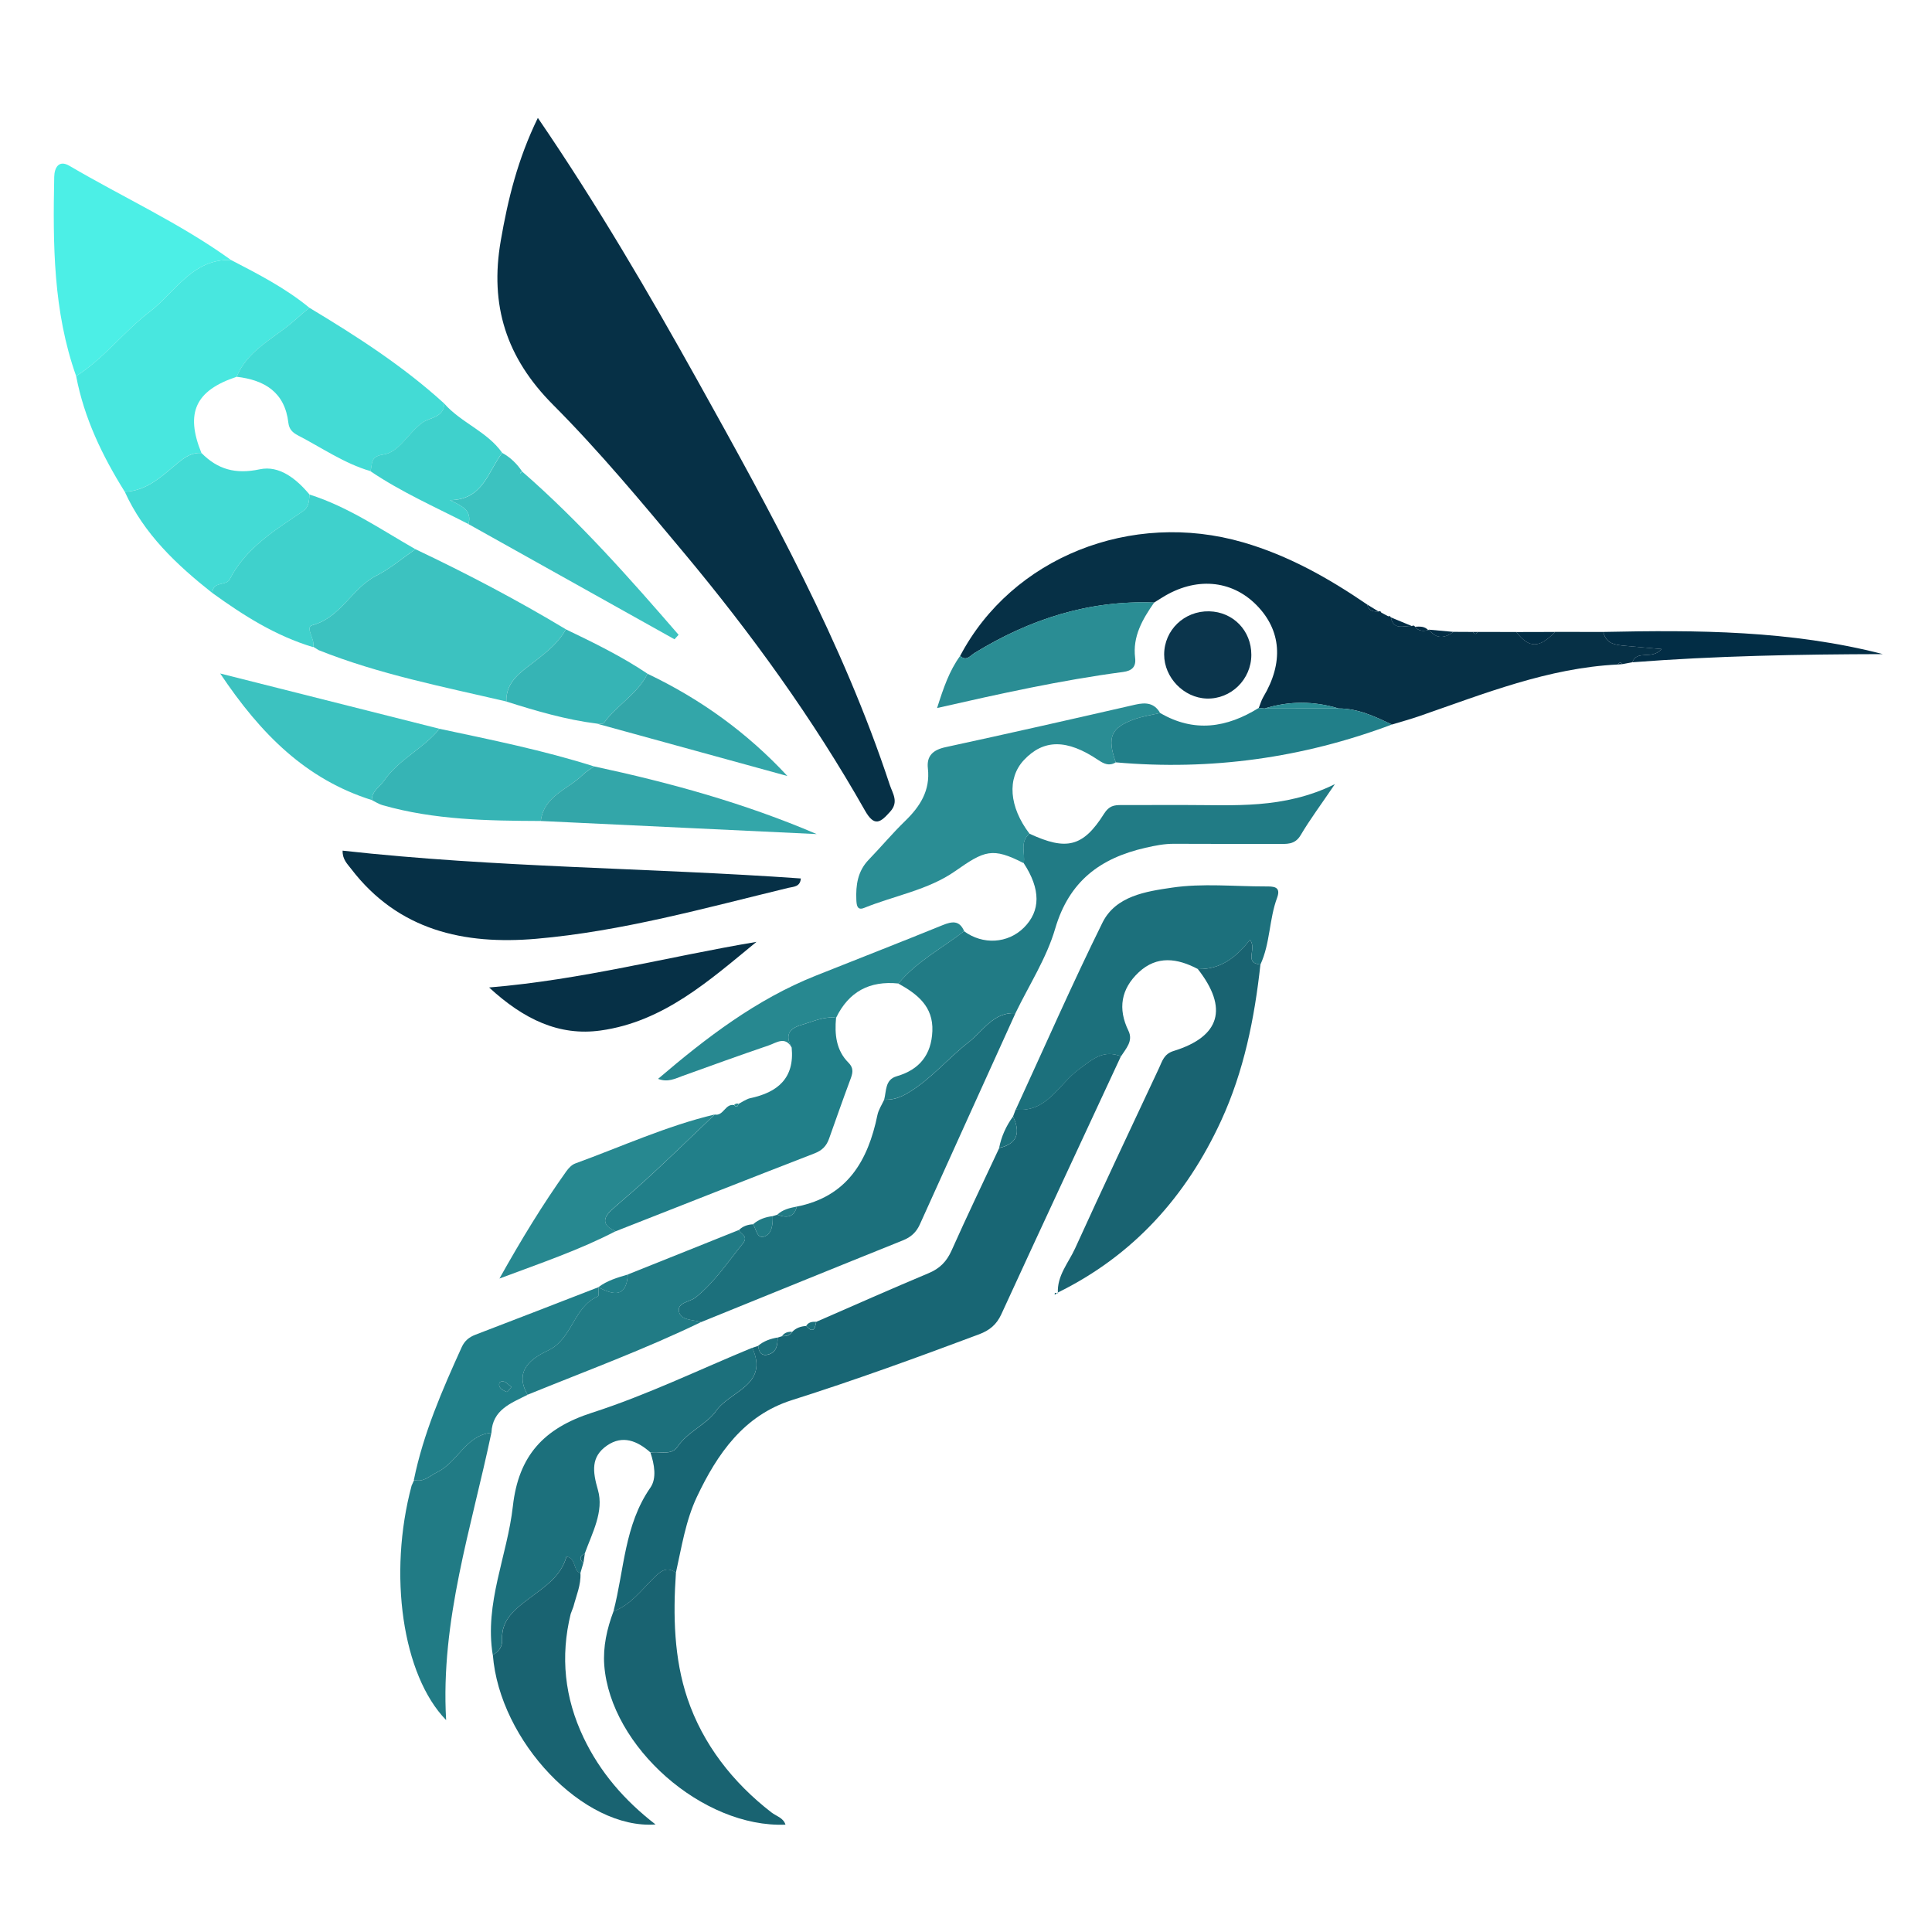<?xml version="1.0" encoding="UTF-8" standalone="no"?>
<!-- Generator: Adobe Illustrator 24.0.1, SVG Export Plug-In . SVG Version: 6.00 Build 0)  -->

<svg
   version="1.1"
   id="Layer_1"
   x="0px"
   y="0px"
   viewBox="0 0 400 400"
   xml:space="preserve"
   width="400"
   height="400"
   xmlns="http://www.w3.org/2000/svg"
   xmlns:svg="http://www.w3.org/2000/svg"><defs
   id="defs73" />
<style
   type="text/css"
   id="style1">
	.st0{fill:#032E46;}
	.st1{fill:#032F46;}
	.st2{fill:#022D45;}
	.st3{fill:#053047;}
	.st4{fill:#063046;}
	.st5{fill:#186674;}
	.st6{fill:#0B354C;}
	.st7{fill:#1C707C;}
	.st8{fill:#217B85;}
	.st9{fill:#48E7DF;}
	.st10{fill:#3CC2C0;}
	.st11{fill:#196371;}
	.st12{fill:#2A8D94;}
	.st13{fill:#4CEFE6;}
	.st14{fill:#217F89;}
	.st15{fill:#43DBD5;}
	.st16{fill:#3FD1CC;}
	.st17{fill:#36B4B5;}
	.st18{fill:#278890;}
	.st19{fill:#33A6A9;}
	.st20{fill:#FDFDFD;}
	.st21{fill:#FCFCFC;}
</style>
<g
   id="g73"
   transform="translate(-15.094,-4.313)">
	
	
	
	
	
	
	
	
	<path
   class="st4"
   d="m 126.45,28.72 c 12.26,17.95 22.9,36.14 33.16,54.56 15.02,26.99 29.97,54.03 39.7,83.53 0.59,1.78 1.91,3.51 0.1,5.53 -1.99,2.22 -3.25,3.3 -5.24,-0.22 -10.76,-19 -23.52,-36.63 -37.49,-53.37 -8.74,-10.46 -17.48,-21 -27.09,-30.64 -9.69,-9.73 -13.14,-20.59 -10.82,-33.96 1.48,-8.57 3.5,-16.86 7.68,-25.43 z"
   id="path9" />
	<path
   class="st4"
   d="m 213.88,140.11 c 10.73,-20.38 35.42,-30.23 58.58,-23.51 9.4,2.72 17.73,7.43 25.72,12.89 0.27,1.29 1.22,1.49 2.32,1.42 0.27,-0.13 0.46,-0.06 0.57,0.23 0.48,0.26 0.96,0.52 1.44,0.77 l 0.34,-0.05 c 0,0 0.21,0.27 0.21,0.27 0.55,2.78 2.71,1.66 4.35,1.8 0.27,-0.18 0.48,-0.13 0.65,0.14 0.72,0.96 1.71,0.93 2.74,0.71 0,0 0.15,-0.11 0.15,-0.11 1.53,2.02 3.26,1.78 5.09,0.46 1.34,0.01 2.69,0.01 4.03,0.02 0.32,0.52 0.65,0.52 0.97,0 2.67,0 5.34,0.01 8.01,0.01 2.61,3.4 4.76,3.39 7.99,-0.02 3.34,0 6.67,0.01 10.01,0.01 0.54,2.52 2.58,2.69 4.58,2.88 2.3,0.21 4.61,0.41 7.46,0.66 -1.97,2.34 -5.04,0.06 -6.04,2.74 -0.68,0.13 -1.36,0.25 -2.04,0.38 -0.36,-0.46 -0.67,-0.39 -0.95,0.08 -14.46,0.7 -27.71,6.06 -41.14,10.7 -1.86,0.64 -3.76,1.16 -5.65,1.73 -3.52,-1.65 -7.02,-3.34 -11.04,-3.33 -5.11,-1.55 -10.21,-1.57 -15.32,0.01 -0.4,-0.04 -0.8,-0.08 -1.2,-0.12 0.31,-0.75 0.52,-1.56 0.93,-2.25 4.24,-7.09 3.76,-13.81 -1.4,-19.04 -5.2,-5.27 -12.65,-5.87 -19.52,-1.57 -0.56,0.35 -1.12,0.7 -1.69,1.05 -13.52,-0.53 -25.76,3.45 -37.17,10.44 -0.85,0.52 -1.7,1.81 -2.98,0.6 z"
   id="path10" />
	<path
   class="st5"
   d="m 224.83,235.47 c 0.18,-0.48 0.37,-0.97 0.55,-1.45 6.45,0.7 8.94,-5.27 13.01,-8.27 2.94,-2.17 5.08,-4.16 8.78,-2.75 -8.27,17.79 -16.57,35.57 -24.76,53.41 -1,2.18 -2.47,3.35 -4.59,4.15 -12.83,4.81 -25.69,9.49 -38.76,13.63 -9.97,3.16 -15.46,11.11 -19.68,20.03 -2.34,4.95 -3.16,10.4 -4.35,15.71 -1.99,-1.42 -3.25,-0.24 -4.63,1.13 -2.56,2.52 -4.75,5.54 -8.3,6.88 2.25,-8.62 2.24,-17.86 7.65,-25.63 1.34,-1.93 0.83,-4.82 0.01,-7.26 1.9,-0.33 4.31,0.71 5.61,-1.2 2.14,-3.17 5.98,-4.55 8.04,-7.48 2.85,-4.05 10.97,-5.31 7.43,-13 0.41,-0.14 0.82,-0.28 1.23,-0.41 0.12,1.32 0.7,2.21 2.15,1.78 1.7,-0.51 1.88,-1.99 1.87,-3.49 0.31,-0.1 0.61,-0.2 0.92,-0.29 0.84,0.05 1.59,-0.12 2.09,-0.88 0.79,-0.84 1.8,-1.17 2.92,-1.24 1.49,1.68 1.82,0.52 2.06,-0.85 7.76,-3.38 15.49,-6.82 23.3,-10.09 2.31,-0.97 3.72,-2.42 4.74,-4.71 3.17,-7.11 6.55,-14.13 9.85,-21.19 3.85,-0.91 4.43,-3.25 2.86,-6.53 z"
   id="path11" />
	
	<path
   class="st7"
   d="m 175.08,256.1 c 0.31,-0.09 0.62,-0.19 0.93,-0.28 1.86,0.64 3.46,0.68 4.06,-1.7 10.42,-2.06 14.73,-9.46 16.69,-18.97 0.23,-1.1 0.91,-2.1 1.39,-3.15 1.84,0.07 3.35,-0.45 5.02,-1.46 4.75,-2.86 8.22,-7.14 12.49,-10.46 2.96,-2.3 5.1,-6.24 9.68,-6 -6.61,14.58 -13.23,29.16 -19.81,43.75 -0.73,1.61 -1.82,2.61 -3.48,3.28 -13.95,5.6 -27.87,11.28 -41.8,16.93 -1.66,-0.53 -4.2,-0.31 -4.58,-2.17 -0.39,-1.91 2.25,-1.97 3.47,-2.95 3.9,-3.14 6.63,-7.3 9.74,-11.14 1.27,-1.57 -0.46,-1.9 -0.81,-2.8 0.82,-0.79 1.81,-1.14 2.93,-1.19 0.68,0.99 0.8,3.08 2.35,2.53 1.6,-0.57 1.76,-2.55 1.73,-4.22 z"
   id="path13" />
	<path
   class="st8"
   d="m 225.34,214.07 c -4.59,-0.24 -6.72,3.7 -9.68,6 -4.28,3.32 -7.74,7.6 -12.49,10.46 -1.67,1.01 -3.18,1.52 -5.02,1.46 0.48,-1.83 0.16,-4.15 2.6,-4.85 4.73,-1.37 7.18,-4.47 7.38,-9.35 0.21,-5.1 -3.12,-7.68 -7.04,-9.84 3.76,-4.58 9.02,-7.29 13.6,-10.84 3.89,2.87 9.06,2.56 12.38,-0.73 3.5,-3.48 3.5,-7.97 -0.02,-13.35 0.34,-2.05 -0.89,-4.39 1.18,-6.11 7.64,3.55 11.1,2.77 15.45,-4.14 1.04,-1.65 2.08,-1.79 3.57,-1.79 4.33,0 8.66,0 12.99,-0.01 10.24,-0.02 20.58,0.93 31.23,-4.32 -2.9,4.28 -5.17,7.31 -7.08,10.55 -1.22,2.07 -2.96,1.82 -4.75,1.82 -7.16,0.01 -14.32,0.01 -21.48,-0.02 -2.01,-0.01 -3.91,0.37 -5.87,0.82 -9.4,2.13 -15.85,6.93 -18.73,16.74 -1.78,6.11 -5.41,11.69 -8.22,17.5 z"
   id="path14" />
	<path
   class="st9"
   d="M 40.92,106.12 C 36.27,98.68 32.51,90.87 30.86,82.18 c 5.78,-3.68 9.91,-9.27 15.25,-13.34 5.24,-4 8.81,-10.97 16.81,-10.7 5.64,2.92 11.3,5.83 16.24,9.9 -1.38,1.04 -2.63,2.27 -3.94,3.34 -4,3.28 -8.98,5.73 -11.13,10.94 -8.54,2.84 -10.67,7.45 -7.3,15.77 -1.92,-0.11 -3.33,0.79 -4.78,1.98 -3.3,2.7 -6.39,5.87 -11.09,6.05 z"
   id="path15" />
	<path
   class="st4"
   d="m 86.03,180.43 c 31.74,3.53 63.36,3.53 94.87,5.76 -0.14,1.76 -1.51,1.69 -2.57,1.94 -17.28,4.18 -34.46,9.01 -52.24,10.55 -14.9,1.28 -28.53,-1.72 -38.29,-14.47 -0.78,-1.03 -1.83,-1.96 -1.77,-3.78 z"
   id="path16" />
	<path
   class="st10"
   d="m 101.1,118.02 c 10.64,5.04 21.06,10.51 31.15,16.58 -1.53,2.78 -3.92,4.67 -6.38,6.59 -2.76,2.16 -6.06,4.09 -5.94,8.36 -13.08,-3.06 -26.31,-5.62 -38.86,-10.63 -0.39,-0.24 -0.78,-0.49 -1.18,-0.73 0,0 0,0.11 0,0.11 0.58,-1.6 -1.8,-4.09 -0.11,-4.55 5.93,-1.62 8.15,-7.66 13.21,-10.23 2.89,-1.47 5.42,-3.64 8.11,-5.5 z"
   id="path17" />
	<path
   class="st11"
   d="m 276.05,204.01 c -1.22,11.15 -3.42,22.09 -8.13,32.32 -7.22,15.68 -18.19,27.92 -33.87,35.62 l 0.07,0.12 c -0.22,-3.64 2.2,-6.3 3.57,-9.31 5.68,-12.48 11.54,-24.89 17.36,-37.3 0.67,-1.43 1.01,-2.93 3.02,-3.55 9.68,-2.98 11.36,-8.87 5.02,-16.97 4.69,0.16 8.02,-2.49 10.78,-6.05 1.57,1.9 -1.39,4.77 2.18,5.12 z"
   id="path18" />
	<path
   class="st7"
   d="m 170.84,283.35 c 3.54,7.69 -4.58,8.95 -7.43,13 -2.06,2.92 -5.89,4.3 -8.04,7.48 -1.29,1.92 -3.71,0.87 -5.61,1.2 -2.69,-2.39 -5.75,-3.67 -8.98,-1.44 -3.38,2.33 -3,5.37 -1.89,9.21 1.28,4.44 -1.19,8.88 -2.73,13.16 -1.04,0.51 -1.18,1.14 -0.29,1.94 -0.21,0.71 -0.42,1.42 -0.62,2.13 -1.59,-0.56 -0.76,-2.96 -2.88,-3.46 -1.14,4.21 -4.63,6.32 -7.89,8.81 -2.68,2.04 -5.62,4.27 -5.44,8.34 0.07,1.48 -0.61,2.55 -1.93,3.21 -1.75,-10.7 3.02,-20.51 4.17,-30.79 1.17,-10.44 6.39,-16.12 16.39,-19.34 11.34,-3.65 22.14,-8.9 33.17,-13.45 z"
   id="path19" />
	<path
   class="st7"
   d="m 276.05,204.01 c -3.56,-0.35 -0.61,-3.22 -2.17,-5.12 -2.76,3.56 -6.09,6.2 -10.78,6.05 -4.23,-2.23 -8.47,-2.87 -12.27,0.7 -3.63,3.41 -4.34,7.5 -2.11,12.07 1.04,2.13 -0.5,3.68 -1.53,5.3 -3.71,-1.41 -5.85,0.58 -8.78,2.75 -4.08,3 -6.56,8.97 -13.01,8.27 5.94,-12.91 11.65,-25.94 17.94,-38.68 2.75,-5.57 9.09,-6.48 14.4,-7.26 6.33,-0.94 12.9,-0.24 19.37,-0.25 1.56,0 3.27,-0.05 2.4,2.33 -1.67,4.47 -1.42,9.44 -3.46,13.84 z"
   id="path20" />
	<path
   class="st12"
   d="m 228.24,176.92 c -2.07,1.71 -0.84,4.06 -1.18,6.11 -6.54,-3.36 -8.12,-2.62 -14.25,1.67 -5.55,3.88 -12.54,5.04 -18.82,7.59 -1.46,0.59 -1.55,-0.64 -1.6,-1.67 -0.13,-3.07 0.28,-5.95 2.56,-8.31 2.54,-2.63 4.89,-5.45 7.51,-7.99 3.13,-3.03 5.26,-6.34 4.74,-10.93 -0.29,-2.58 1.06,-3.82 3.64,-4.38 13.12,-2.84 26.22,-5.81 39.31,-8.81 2.18,-0.5 3.93,-0.36 5.14,1.73 -1.74,0.41 -3.53,0.66 -5.21,1.25 -5,1.77 -5.82,3.73 -3.98,8.97 -1.34,0.82 -2.42,0.33 -3.62,-0.48 -6.51,-4.38 -11.33,-4.34 -15.41,0.02 -3.51,3.76 -3.06,9.68 1.17,15.23 z"
   id="path21" />
	<path
   class="st13"
   d="m 62.92,58.14 c -8,-0.27 -11.57,6.7 -16.81,10.7 -5.33,4.07 -9.47,9.67 -15.25,13.34 -4.77,-13.39 -4.82,-27.32 -4.54,-41.26 0.04,-1.88 0.94,-3.57 3.14,-2.28 11.13,6.54 22.94,11.91 33.46,19.5 z"
   id="path22" />
	<path
   class="st14"
   d="m 169.03,232.28 c 0.44,-0.2 0.87,-0.49 1.34,-0.59 5.69,-1.19 9.26,-4.12 8.63,-10.49 -1.37,-2.46 -0.66,-3.92 2.04,-4.69 2.36,-0.68 4.6,-1.81 7.15,-1.47 -0.32,3.42 0.01,6.72 2.56,9.28 1.21,1.22 0.86,2.27 0.37,3.57 -1.51,4.04 -2.93,8.11 -4.38,12.18 -0.53,1.49 -1.42,2.42 -2.99,3.03 -13.75,5.32 -27.46,10.74 -41.18,16.13 -2.47,-1.04 -2.98,-2.45 -0.85,-4.4 1.58,-1.45 3.24,-2.81 4.83,-4.22 5.66,-5.01 11.04,-10.34 16.52,-15.54 1.83,0.35 2.17,-2.32 4.01,-1.96 0.49,0.55 0.76,0.34 0.91,-0.26 0,0 -0.07,0.06 -0.07,0.06 0.37,-0.22 0.74,-0.43 1.11,-0.63 z"
   id="path23" />
	<path
   class="st15"
   d="m 64.09,82.32 c 2.14,-5.21 7.12,-7.66 11.13,-10.94 1.31,-1.07 2.57,-2.3 3.94,-3.34 9.81,5.9 19.41,12.07 27.91,19.82 -0.02,2.89 -2.95,2.84 -4.47,3.92 -2.93,2.07 -4.83,6.15 -8.05,6.62 -3.05,0.44 -2.22,2.06 -2.78,3.45 -5.43,-1.6 -10.05,-4.84 -15,-7.4 C 75.69,93.89 74.96,93.2 74.8,91.87 74.07,85.53 69.9,82.99 64.09,82.32 Z"
   id="path24" />
	<path
   class="st11"
   d="m 142.11,337.92 c 3.55,-1.34 5.74,-4.35 8.3,-6.88 1.39,-1.36 2.64,-2.55 4.63,-1.13 -0.62,8.83 -0.4,17.83 2.39,26.08 3.18,9.41 9.35,17.36 17.39,23.57 1.01,0.78 2.45,1.09 2.9,2.53 -17.12,0.69 -36.23,-16.09 -37.52,-33.01 -0.28,-3.82 0.55,-7.55 1.91,-11.16 z"
   id="path25" />
	<path
   class="st16"
   d="m 101.1,118.02 c -2.69,1.85 -5.22,4.02 -8.1,5.49 -5.06,2.57 -7.28,8.61 -13.21,10.23 -1.68,0.46 0.69,2.95 0.11,4.55 -7.71,-2.31 -14.39,-6.54 -20.83,-11.2 0.01,-2.47 2.88,-1.47 3.55,-2.79 3.35,-6.56 9.37,-10.19 15.13,-14.11 1.36,-0.92 1.3,-2.18 1.44,-3.48 7.96,2.51 14.77,7.23 21.91,11.31 z"
   id="path26" />
	<path
   class="st11"
   d="m 117.13,346.92 c 1.32,-0.66 2,-1.73 1.93,-3.21 -0.18,-4.08 2.75,-6.3 5.44,-8.34 3.26,-2.48 6.74,-4.6 7.89,-8.81 2.11,0.5 1.28,2.9 2.88,3.46 0.13,2.45 -0.87,4.65 -1.46,6.95 -0.19,0.49 -0.37,0.98 -0.56,1.48 -2.17,8.85 -1.26,17.38 2.66,25.61 3.41,7.16 8.45,13 14.91,17.99 -14.92,1.1 -32.31,-17.27 -33.69,-35.13 z"
   id="path27" />
	<path
   class="st15"
   d="m 79.19,106.72 c -0.14,1.3 -0.08,2.56 -1.44,3.48 -5.76,3.92 -11.79,7.54 -15.13,14.11 -0.67,1.32 -3.54,0.32 -3.55,2.79 -7.38,-5.84 -14.16,-12.19 -18.14,-20.97 4.69,-0.18 7.79,-3.35 11.09,-6.05 1.45,-1.19 2.87,-2.09 4.78,-1.98 3.38,3.41 7.05,4.44 12.06,3.38 4.06,-0.88 7.62,1.98 10.33,5.24 z"
   id="path28" />
	<path
   class="st17"
   d="m 127.06,174.29 c -11.03,-0.05 -22.05,-0.21 -32.78,-3.28 -0.77,-0.22 -1.47,-0.69 -2.2,-1.05 0,-1.89 1.64,-2.72 2.55,-4.04 3.04,-4.42 8.14,-6.61 11.45,-10.72 10.75,2.29 21.52,4.46 32.01,7.79 -0.78,0.57 -1.65,1.05 -2.32,1.72 -3.06,3.05 -8.06,4.35 -8.71,9.58 z"
   id="path29" />
	<path
   class="st8"
   d="m 116.83,300.95 c -4.11,19.61 -10.57,38.85 -9.37,59.49 -9.05,-9.28 -12.06,-30.19 -7.15,-48.53 0.18,-0.41 0.36,-0.82 0.55,-1.23 0,0 -0.08,0.03 -0.08,0.03 2.01,0.59 3.23,-0.82 4.83,-1.6 4.26,-2.06 5.91,-7.65 11.22,-8.16 z"
   id="path30" />
	<path
   class="st8"
   d="m 168.07,258.97 c 0.34,0.9 2.08,1.23 0.81,2.8 -3.11,3.84 -5.83,8 -9.74,11.14 -1.22,0.98 -3.87,1.05 -3.47,2.95 0.38,1.86 2.92,1.64 4.58,2.17 -11.7,5.67 -23.91,10.15 -35.93,15.05 -2.88,-4.98 0.83,-7.56 4.19,-9.14 5.16,-2.41 5.26,-9.06 10.38,-11.23 0.25,-0.11 0.07,-1.24 0.09,-1.9 0,0 -0.02,0.01 -0.02,0.01 3.11,1.6 5.81,2.25 6.12,-2.64 7.66,-3.07 15.33,-6.14 22.99,-9.21 z"
   id="path31" />
	<path
   class="st12"
   d="m 213.88,140.11 c 1.28,1.21 2.13,-0.08 3,-0.61 11.41,-6.99 23.65,-10.97 37.17,-10.44 -2.4,3.45 -4.49,7 -3.94,11.46 0.23,1.88 -0.69,2.68 -2.5,2.92 -12.81,1.69 -25.42,4.49 -38.5,7.46 1.32,-4.18 2.53,-7.7 4.77,-10.79 z"
   id="path32" />
	<path
   class="st10"
   d="m 106.08,155.2 c -3.31,4.11 -8.4,6.3 -11.45,10.72 -0.91,1.32 -2.56,2.15 -2.55,4.04 -13.61,-4.28 -22.97,-13.61 -31.4,-26.21 16.01,4.04 30.71,7.75 45.4,11.45 z"
   id="path33" />
	<path
   class="st10"
   d="m 123.2,101.94 c 11.84,10.31 22.17,22 32.39,33.8 -0.28,0.31 -0.57,0.62 -0.85,0.93 -14.21,-7.95 -28.43,-15.9 -42.64,-23.84 0.77,-2.95 -1.5,-3.8 -3.83,-4.96 6.89,-0.08 7.85,-5.98 10.81,-9.79 1.69,0.93 3.05,2.25 4.12,3.86 -0.12,0.07 -0.25,0.11 -0.35,0.2 -0.06,0.05 -0.06,0.17 -0.09,0.25 0.14,-0.15 0.29,-0.3 0.44,-0.45 z"
   id="path34" />
	<path
   class="st14"
   d="m 138.98,270.82 c -0.02,0.66 0.17,1.79 -0.09,1.9 -5.12,2.18 -5.23,8.82 -10.38,11.23 -3.36,1.57 -7.07,4.15 -4.19,9.14 -3.42,1.74 -7.27,3.07 -7.48,7.86 -5.32,0.51 -6.96,6.09 -11.23,8.16 -1.6,0.77 -2.82,2.19 -4.83,1.6 1.97,-9.64 5.87,-18.59 9.91,-27.49 0.58,-1.28 1.5,-2.06 2.84,-2.57 8.49,-3.24 16.97,-6.55 25.45,-9.83 z m -18,20.65 c -0.64,-0.47 -1.08,-1.02 -1.62,-1.13 -0.9,-0.19 -1.12,0.58 -0.78,1.18 0.26,0.46 0.91,0.77 1.45,0.97 0.14,0.06 0.53,-0.55 0.95,-1.02 z"
   id="path35" />
	<path
   class="st4"
   d="m 171.71,199.32 c -9.76,8 -19.23,16.54 -32.28,18.35 -8.55,1.18 -15.86,-2.27 -23.07,-8.91 19.33,-1.6 37.12,-6.39 55.35,-9.44 z"
   id="path36" />
	<path
   class="st14"
   d="m 246.1,162.15 c -1.84,-5.24 -1.02,-7.2 3.98,-8.97 1.67,-0.59 3.47,-0.84 5.21,-1.25 7.04,4.12 13.81,3.06 20.42,-1.05 0.4,0.04 0.8,0.08 1.2,0.12 5.11,0 10.21,0 15.32,-0.01 4.02,0 7.53,1.68 11.04,3.33 -18.46,6.93 -37.51,9.57 -57.17,7.83 z"
   id="path37" />
	<path
   class="st18"
   d="m 188.2,215.03 c -2.56,-0.33 -4.8,0.8 -7.15,1.47 -2.7,0.77 -3.42,2.23 -2.04,4.69 -1.38,-2.43 -3.2,-0.96 -4.78,-0.43 -5.96,2.03 -11.88,4.17 -17.81,6.31 -1.56,0.56 -3.05,1.39 -5.08,0.61 10.03,-8.57 20.32,-16.44 32.59,-21.34 8.77,-3.5 17.56,-6.92 26.31,-10.48 1.97,-0.8 3.49,-1.05 4.47,1.24 -4.59,3.55 -9.84,6.25 -13.6,10.84 -5.96,-0.62 -10.29,1.68 -12.91,7.09 z"
   id="path38" />
	<path
   class="st18"
   d="m 163.07,235.05 c -5.48,5.21 -10.86,10.53 -16.52,15.54 -1.59,1.41 -3.25,2.77 -4.83,4.22 -2.13,1.95 -1.62,3.36 0.85,4.4 -7.43,3.86 -15.31,6.54 -24.07,9.81 4.62,-8.24 8.98,-15.38 13.85,-22.21 0.47,-0.65 1.12,-1.35 1.84,-1.61 9.6,-3.5 18.91,-7.77 28.88,-10.15 z"
   id="path39" />
	<path
   class="st19"
   d="m 127.06,174.29 c 0.65,-5.24 5.65,-6.53 8.72,-9.58 0.68,-0.67 1.54,-1.15 2.32,-1.72 15.69,3.36 31.12,7.6 46.08,14.01 -19.04,-0.9 -38.08,-1.81 -57.12,-2.71 z"
   id="path40" />
	<path
   class="st16"
   d="m 119.07,98.07 c -2.96,3.8 -3.92,9.7 -10.81,9.79 2.34,1.17 4.61,2.01 3.83,4.96 -6.85,-3.52 -13.93,-6.63 -20.33,-10.97 0.56,-1.39 -0.27,-3.01 2.78,-3.45 3.21,-0.47 5.12,-4.55 8.05,-6.62 1.52,-1.07 4.45,-1.02 4.47,-3.92 3.5,3.99 8.88,5.77 12.01,10.21 z"
   id="path41" />
	<path
   class="st17"
   d="m 119.93,149.56 c -0.11,-4.26 3.18,-6.2 5.94,-8.36 2.46,-1.92 4.85,-3.81 6.38,-6.59 5.79,2.78 11.56,5.6 16.91,9.19 -2.08,4.22 -6.37,6.49 -9.04,10.19 -0.19,0.26 -0.94,0.1 -1.43,0.14 -6.43,-0.8 -12.61,-2.63 -18.76,-4.57 z"
   id="path42" />
	<path
   class="st19"
   d="m 138.69,154.14 c 0.49,-0.04 1.25,0.12 1.43,-0.14 2.67,-3.71 6.96,-5.97 9.04,-10.19 10.92,5.2 20.59,12.15 28.96,21.17 -13.15,-3.62 -26.29,-7.23 -39.43,-10.84 z"
   id="path43" />
	<path
   class="st6"
   d="m 274.17,139.88 c 0,5.09 -4.21,9.22 -9.25,9.06 -4.74,-0.15 -8.8,-4.35 -8.8,-9.11 0,-5.07 4.18,-9.07 9.33,-8.95 4.97,0.12 8.72,4 8.72,9 z"
   id="path44" />
	<path
   class="st2"
   d="m 353.05,141.43 c 1,-2.68 4.07,-0.4 6.04,-2.74 -2.85,-0.25 -5.16,-0.44 -7.46,-0.66 -2.01,-0.19 -4.04,-0.36 -4.58,-2.88 19.43,-0.42 38.81,-0.33 57.87,4.59 -17.32,0.04 -34.61,0.36 -51.87,1.69 z"
   id="path45" />
	<path
   class="st2"
   d="m 337.04,135.15 c -3.23,3.41 -5.38,3.42 -7.99,0.02 2.67,-0.01 5.33,-0.02 7.99,-0.02 z"
   id="path46" />
	<path
   class="st14"
   d="m 145.08,268.19 c -0.3,4.89 -3.01,4.24 -6.12,2.64 1.82,-1.39 3.97,-2.01 6.12,-2.64 z"
   id="path47" />
	<path
   class="st7"
   d="m 224.83,235.47 c 1.57,3.29 0.98,5.62 -2.88,6.51 0.47,-2.39 1.45,-4.55 2.88,-6.51 z"
   id="path48" />
	<path
   class="st8"
   d="m 175.08,256.1 c 0.03,1.68 -0.13,3.65 -1.73,4.22 -1.55,0.55 -1.66,-1.54 -2.35,-2.53 1.17,-1.03 2.56,-1.51 4.08,-1.69 z"
   id="path49" />
	<path
   class="st7"
   d="m 176.08,281.23 c 0.01,1.5 -0.16,2.98 -1.87,3.49 -1.45,0.43 -2.03,-0.46 -2.15,-1.78 1.17,-0.99 2.55,-1.46 4.02,-1.71 z"
   id="path50" />
	<path
   class="st8"
   d="m 180.07,254.12 c -0.6,2.37 -2.2,2.34 -4.06,1.7 1.14,-1.1 2.59,-1.42 4.06,-1.7 z"
   id="path51" />
	<path
   class="st2"
   d="m 307.4,133.93 c -1.64,-0.13 -3.8,0.99 -4.35,-1.8 1.46,0.6 2.91,1.2 4.35,1.8 z"
   id="path52" />
	<path
   class="st2"
   d="m 316.04,135.14 c -1.83,1.32 -3.56,1.56 -5.09,-0.46 1.69,0.15 3.39,0.3 5.09,0.46 z"
   id="path53" />
	<path
   class="st7"
   d="m 184.07,277.97 c -0.24,1.37 -0.56,2.52 -2.06,0.85 0.48,-0.8 1.25,-0.88 2.06,-0.85 z"
   id="path54" />
	<path
   class="st2"
   d="m 310.8,134.78 c -1.03,0.21 -2.02,0.25 -2.74,-0.71 0.99,-0.05 1.98,-0.12 2.74,0.71 z"
   id="path55" />
	<path
   class="st2"
   d="m 300.5,130.91 c -1.11,0.07 -2.05,-0.13 -2.32,-1.42 0.77,0.47 1.55,0.94 2.32,1.42 z"
   id="path56" />
	<path
   class="st11"
   d="m 135.89,327.89 c -0.9,-0.79 -0.75,-1.43 0.29,-1.94 -0.1,0.65 -0.2,1.3 -0.29,1.94 z"
   id="path57" />
	<path
   class="st7"
   d="m 179.09,280.05 c -0.5,0.76 -1.25,0.93 -2.09,0.88 0.52,-0.72 1.25,-0.93 2.09,-0.88 z"
   id="path58" />
	<path
   class="st11"
   d="m 234.06,271.95 c -0.2,0.15 -0.4,0.29 -0.6,0.44 0.01,-0.14 0.01,-0.27 0.02,-0.41 0.22,0.03 0.43,0.06 0.65,0.09 -0.01,0 -0.07,-0.12 -0.07,-0.12 z"
   id="path59" />
	<path
   class="st18"
   d="m 167.99,232.83 c -0.15,0.6 -0.42,0.81 -0.91,0.26 0.25,-0.28 0.55,-0.36 0.91,-0.26 z"
   id="path60" />
	<path
   class="st18"
   d="m 169.03,232.28 c -0.37,0.2 -0.74,0.41 -1.11,0.61 0.37,-0.2 0.74,-0.41 1.11,-0.61 z"
   id="path61" />
	<path
   class="st2"
   d="m 321.04,135.15 c -0.33,0.52 -0.65,0.52 -0.97,0 0.32,0 0.64,0 0.97,0 z"
   id="path62" />
	<path
   class="st14"
   d="m 100.85,310.68 c -0.18,0.41 -0.36,0.82 -0.55,1.23 0.19,-0.41 0.37,-0.82 0.55,-1.23 z"
   id="path63" />
	<path
   class="st2"
   d="m 302.51,131.91 c -0.48,-0.26 -0.96,-0.52 -1.44,-0.77 0.48,0.25 0.96,0.51 1.44,0.77 z"
   id="path64" />
	<path
   class="st2"
   d="m 350.06,141.89 c 0.28,-0.47 0.59,-0.54 0.95,-0.08 -0.32,0.03 -0.63,0.06 -0.95,0.08 z"
   id="path65" />
	<path
   class="st16"
   d="m 79.89,138.19 c 0.39,0.24 0.78,0.49 1.18,0.73 -0.39,-0.24 -0.79,-0.49 -1.18,-0.73 z"
   id="path66" />
	<path
   class="st7"
   d="m 133.24,338.44 c 0.19,-0.49 0.37,-0.98 0.56,-1.48 -0.19,0.5 -0.37,0.99 -0.56,1.48 z"
   id="path67" />
	
	
	
	<path
   class="st12"
   d="m 292.23,150.99 c -5.11,0 -10.21,0 -15.32,0.01 5.11,-1.58 10.22,-1.57 15.32,-0.01 z"
   id="path71" />
	<path
   class="st16"
   d="m 123.2,101.94 c -0.15,0.15 -0.3,0.3 -0.45,0.45 0.03,-0.09 0.03,-0.2 0.09,-0.25 0.11,-0.09 0.24,-0.13 0.36,-0.2 z"
   id="path72" />
	<path
   class="st8"
   d="m 120.98,291.47 c -0.42,0.47 -0.81,1.07 -0.95,1.02 -0.54,-0.2 -1.18,-0.51 -1.45,-0.97 -0.34,-0.6 -0.13,-1.37 0.78,-1.18 0.54,0.11 0.98,0.67 1.62,1.13 z"
   id="path73" />
</g>
</svg>

